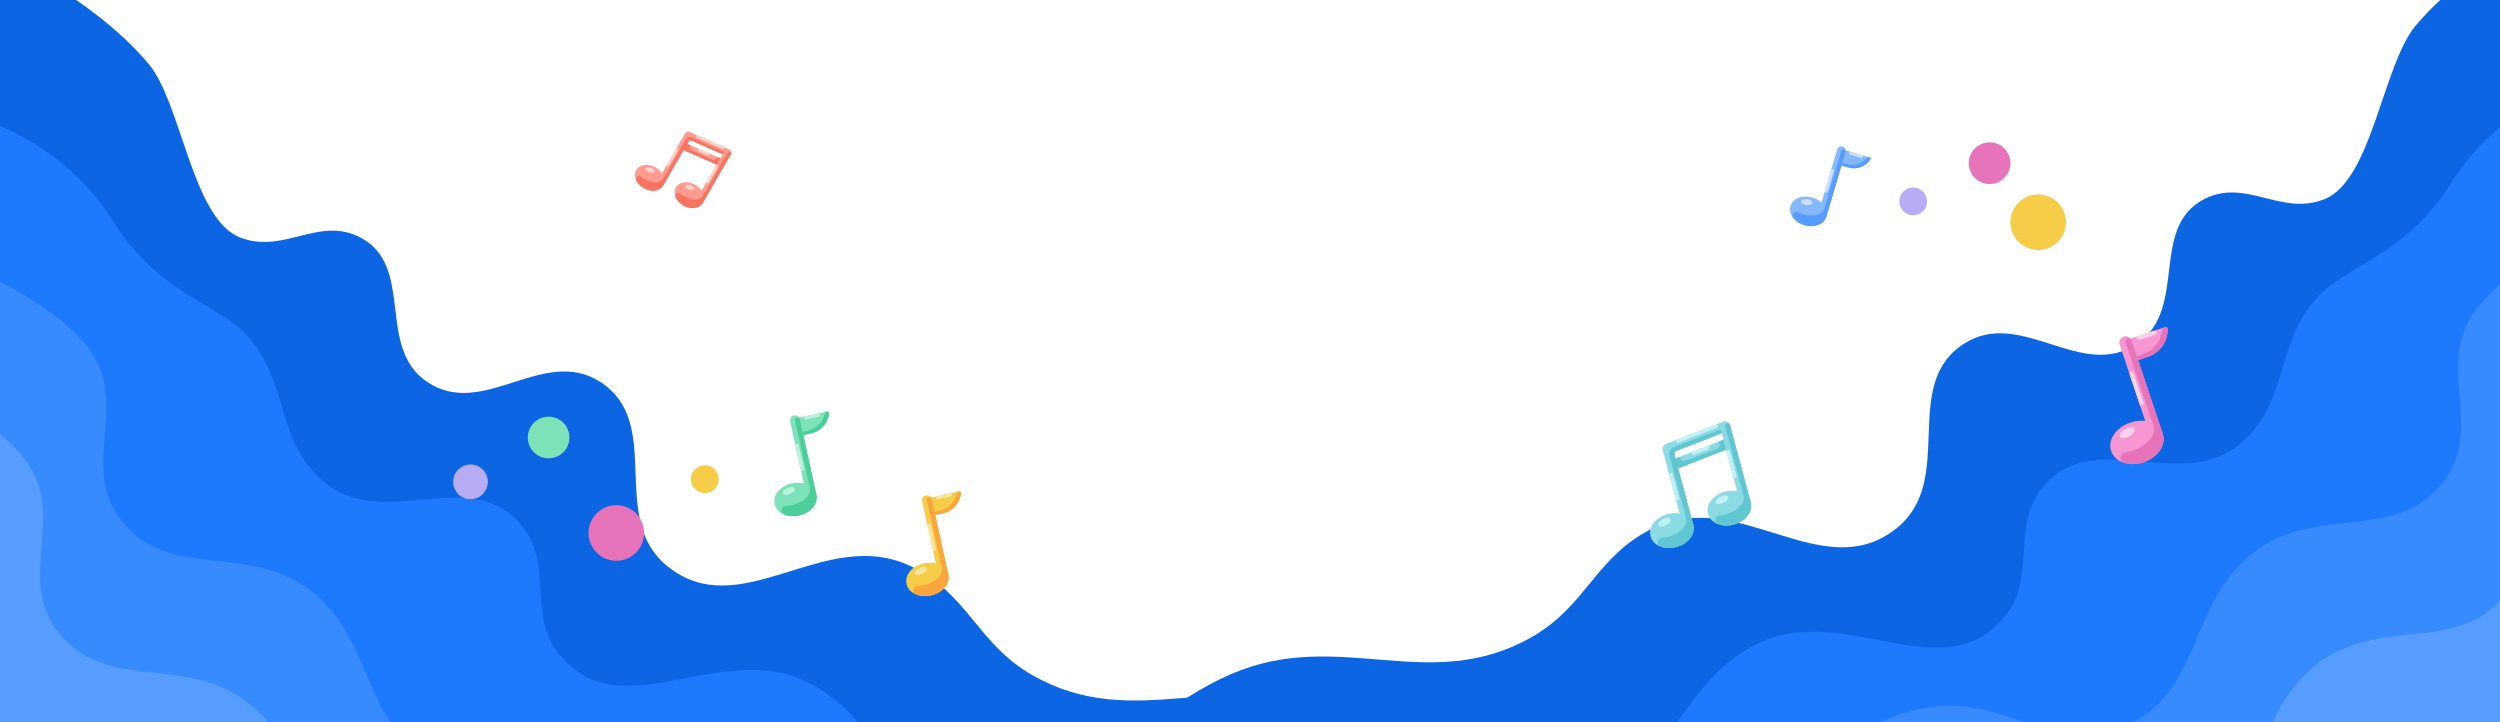 <svg width="1440" height="416" viewBox="0 0 1440 416" fill="none" xmlns="http://www.w3.org/2000/svg">
<path d="M85.461 36.618C50.304 -4.962 -9.771 -30 -9.771 -30V527.089H904.999C904.999 527.089 832.579 438.413 768.186 410.395C705.591 383.161 654.003 422.761 594.71 388.935C562.594 370.612 557.557 341.566 524.068 325.893C474.57 302.727 426.389 360.542 384.125 325.893C350.082 297.983 382.774 243.627 345.675 219.93C312.86 198.97 278.197 241.782 245.971 219.93C216.357 199.85 239.25 153.304 207.52 136.769C183.52 124.262 163.413 146.655 138.219 136.769C110.636 125.945 104.593 59.245 85.461 36.618Z" fill="#0C66E4"/>
<path d="M186.059 277.159C159.052 253.832 166.856 223.585 144.479 195.787C127.204 174.327 92.99 171.643 64.859 126.933C36.727 82.223 -9.771 68.81 -9.771 68.81V550.785H802.166C802.166 550.785 744.536 469.243 688.155 454.211C637.238 440.637 604.49 489.121 554.471 472.543C509.739 457.716 506.743 412.691 464.157 392.511C413.851 368.674 357.874 420.231 322.425 377.31C302.798 353.545 319.791 325.058 299.623 301.75C269.931 267.435 220.4 306.821 186.059 277.159Z" fill="#1D7AFC"/>
<path d="M-19.607 153.312C-19.607 153.312 33.222 174.346 52.376 202.493C73.919 234.152 46.183 268.589 69.366 299.067C96.523 334.77 140.731 312.626 177.117 338.859C217.37 367.88 207.613 421.639 253.572 440.351C294.991 457.215 323.603 421.512 367.583 429.621C426.664 440.514 442.301 488.821 498.137 510.994C558.203 534.846 652.984 538.309 690.027 538.714H705.592C705.592 538.714 699.832 538.821 690.027 538.714H-19.607V153.312Z" fill="#388BFF"/>
<path d="M-56 217.704C-56 217.704 -3.17 238.738 15.983 266.885C37.527 298.544 9.79 332.981 32.973 363.459C60.13 399.162 104.338 377.018 140.725 403.251C180.977 432.272 171.22 486.031 217.179 504.744C258.599 521.607 287.211 485.904 331.19 494.013C390.271 504.906 405.908 553.213 461.744 575.386C521.811 599.238 616.591 602.701 653.634 603.106H669.199C669.199 603.106 663.44 603.213 653.634 603.106H-56V217.704Z" fill="#579DFF"/>
<path d="M1391.54 14.618C1426.7 -26.962 1486.77 -52 1486.77 -52V505.089H572.001C572.001 505.089 644.421 416.413 708.814 388.395C771.409 361.161 822.997 400.761 882.29 366.935C914.406 348.612 919.443 319.566 952.932 303.893C1002.43 280.727 1050.61 338.542 1092.87 303.893C1126.92 275.983 1094.23 221.627 1131.33 197.93C1164.14 176.97 1198.8 219.782 1231.03 197.93C1260.64 177.85 1237.75 131.304 1269.48 114.769C1293.48 102.262 1313.59 124.655 1338.78 114.769C1366.36 103.945 1372.41 37.245 1391.54 14.618Z" fill="#0C66E4"/>
<path d="M1290.94 255.159C1317.95 231.832 1310.14 201.585 1332.52 173.787C1349.8 152.327 1384.01 149.643 1412.14 104.933C1440.27 60.223 1486.77 46.81 1486.77 46.81V528.785H674.834C674.834 528.785 732.464 447.243 788.845 432.211C839.762 418.637 872.51 467.121 922.529 450.543C967.261 435.716 970.257 390.691 1012.84 370.511C1063.15 346.674 1119.13 398.231 1154.57 355.31C1174.2 331.545 1157.21 303.058 1177.38 279.75C1207.07 245.435 1256.6 284.821 1290.94 255.159Z" fill="#1D7AFC"/>
<path d="M1496.61 131.312C1496.61 131.312 1443.78 152.346 1424.62 180.493C1403.08 212.152 1430.82 246.589 1407.63 277.067C1380.48 312.77 1336.27 290.626 1299.88 316.859C1259.63 345.88 1269.39 399.639 1223.43 418.351C1182.01 435.215 1153.4 399.512 1109.42 407.621C1050.34 418.514 1034.7 466.821 978.863 488.994C918.797 512.846 824.016 516.309 786.973 516.714H771.408C771.408 516.714 777.168 516.821 786.973 516.714H1496.61V131.312Z" fill="#388BFF"/>
<path d="M1533 195.704C1533 195.704 1480.17 216.738 1461.02 244.885C1439.47 276.544 1467.21 310.981 1444.03 341.459C1416.87 377.162 1372.66 355.018 1336.28 381.251C1296.02 410.272 1305.78 464.031 1259.82 482.743C1218.4 499.607 1189.79 463.904 1145.81 472.013C1086.73 482.906 1071.09 531.213 1015.26 553.386C955.189 577.238 860.409 580.701 823.366 581.106H807.801C807.801 581.106 813.56 581.213 823.366 581.106H1533V195.704Z" fill="#579DFF"/>
<circle cx="355" cy="307" r="16" fill="#E774BB"/>
<circle cx="1146" cy="94" r="12" fill="#E774BB"/>
<circle cx="271" cy="277.545" r="10" fill="#B8ACF6"/>
<circle cx="1102" cy="116" r="8" fill="#B8ACF6"/>
<circle cx="406" cy="276" r="8" fill="#F5CD47"/>
<circle cx="1174" cy="128" r="16" fill="#F5CD47"/>
<circle cx="316" cy="252" r="12" fill="#7EE2B8"/>
<path d="M994.996 242.981C994.245 242.603 993.38 242.561 992.598 242.862L959.501 255.792C958.827 256.059 958.274 256.564 957.948 257.211C957.622 257.858 957.544 258.603 957.73 259.303L967.516 295.822C965.365 295.414 962.955 295.48 960.492 296.14C953.584 297.991 949.288 303.601 950.712 308.917C952.137 314.233 958.662 316.943 965.57 315.092C972.477 313.241 976.773 307.631 975.349 302.315L966.635 269.795L994.216 259.023L1000.61 282.892C998.461 282.483 996.052 282.55 993.588 283.21C986.68 285.061 982.384 290.67 983.809 295.986C985.233 301.302 991.758 304.012 998.666 302.161C1005.57 300.31 1009.87 294.701 1008.45 289.385L996.512 244.849C996.296 244.044 995.747 243.358 994.996 242.981ZM965.104 264.081L964.099 260.329L991.68 249.557L992.685 253.309L965.104 264.081Z" fill="#8BDBE5"/>
<path d="M975.726 262.027C975.252 262.154 974.739 261.906 974.562 261.435C974.515 261.316 974.491 261.188 974.494 261.06C974.496 260.931 974.524 260.805 974.575 260.687C974.627 260.569 974.701 260.463 974.794 260.374C974.887 260.285 974.997 260.216 975.116 260.17L983.391 256.937C983.896 256.741 984.46 256.986 984.656 257.492C984.853 257.998 984.608 258.561 984.102 258.757L975.828 261.99C975.792 262.01 975.764 262.017 975.726 262.027ZM966.752 255.068C966.278 255.195 965.765 254.947 965.588 254.476C965.541 254.357 965.518 254.229 965.52 254.101C965.522 253.972 965.55 253.845 965.602 253.728C965.653 253.61 965.727 253.504 965.82 253.415C965.913 253.326 966.023 253.257 966.143 253.21L988.206 244.587C988.703 244.393 989.275 244.636 989.472 245.141C989.668 245.647 989.423 246.211 988.917 246.407L966.854 255.031C966.818 255.05 966.79 255.058 966.752 255.068Z" fill="#C1F0F5"/>
<path d="M1003.9 283.555C1004.2 284.002 1004.19 284.887 1004.33 285.408C1005.45 289.597 1000.85 294.467 994.045 296.29C992.794 296.625 991.551 296.836 990.355 296.923C987.627 297.126 987.135 300.975 989.711 301.909C992.311 302.858 995.472 303.016 998.665 302.161C1005.47 300.338 1009.85 294.615 1008.44 289.384C1007.8 286.978 1006.27 284.717 1003.9 283.555Z" fill="#60C6D2"/>
<path d="M1008.45 289.384L1005.6 290.146L993.67 245.611C993.459 244.824 993.924 244.019 994.71 243.809C995.497 243.598 996.302 244.063 996.513 244.849L1008.45 289.384Z" fill="#60C6D2"/>
<path d="M992.73 289.613C994.668 288.643 995.846 287.071 995.361 286.102C994.876 285.133 992.912 285.134 990.974 286.104C989.036 287.074 987.858 288.646 988.343 289.615C988.828 290.584 990.792 290.583 992.73 289.613Z" fill="#C1F0F5"/>
<path d="M970.801 296.485C971.103 296.932 971.097 297.818 971.236 298.339C972.358 302.527 967.753 307.397 960.949 309.22C959.698 309.555 958.455 309.766 957.26 309.853C954.531 310.056 954.039 313.905 956.615 314.84C959.215 315.788 962.376 315.947 965.569 315.091C972.373 313.268 976.75 307.545 975.348 302.315C974.704 299.908 973.173 297.647 970.801 296.485Z" fill="#60C6D2"/>
<path d="M959.633 302.545C961.57 301.575 962.748 300.003 962.263 299.034C961.778 298.065 959.814 298.066 957.876 299.036C955.938 300.006 954.76 301.578 955.245 302.547C955.731 303.516 957.695 303.515 959.633 302.545Z" fill="#C1F0F5"/>
<path d="M965.736 259.687L991.679 249.547L991.082 247.32L963.805 257.635C962.781 258.021 961.931 258.869 961.565 260.003C961.332 260.725 961.366 261.498 961.562 262.228L972.507 303.077L975.35 302.315L966.636 269.795L969.395 268.721L994.218 259.023L992.687 253.309L990.793 254.05C990.294 254.234 990.029 254.762 990.166 255.274L990.395 256.127C990.656 257.103 990.136 258.116 989.195 258.469L970.751 265.443C970.495 265.54 970.221 265.582 969.947 265.567C969.673 265.551 969.406 265.479 969.162 265.354C968.918 265.229 968.703 265.054 968.53 264.841C968.358 264.627 968.232 264.38 968.161 264.115C968.001 263.519 967.368 263.201 966.789 263.427L965.105 264.081L964.554 262.025C964.295 261.059 964.807 260.048 965.736 259.687Z" fill="#60C6D2"/>
<path d="M966.549 288.424C966.028 288.564 965.487 288.251 965.347 287.73L961.539 273.517C961.399 272.996 961.712 272.455 962.233 272.315C962.754 272.176 963.294 272.488 963.434 273.009L967.243 287.222C967.382 287.744 967.07 288.284 966.549 288.424ZM999.646 275.493C999.124 275.633 998.584 275.321 998.444 274.8L994.636 260.586C994.496 260.065 994.808 259.524 995.329 259.385C995.85 259.245 996.391 259.557 996.531 260.078L1000.34 274.292C1000.48 274.813 1000.17 275.354 999.646 275.493Z" fill="#C1F0F5"/>
<path d="M421.14 87.256C420.955 86.696 420.548 86.246 420.011 86.007L397.201 75.994C396.735 75.792 396.211 75.768 395.728 75.927C395.245 76.085 394.838 76.416 394.582 76.855L381.313 99.8C380.451 98.53 379.224 97.368 377.676 96.473C373.336 93.963 368.425 94.611 366.494 97.951C364.562 101.29 366.45 105.87 370.79 108.38C375.131 110.89 380.041 110.242 381.973 106.902L393.789 86.47L412.796 94.816L404.123 109.813C403.26 108.543 402.034 107.381 400.486 106.486C396.146 103.976 391.235 104.624 389.303 107.964C387.372 111.303 389.26 115.883 393.6 118.393C397.94 120.903 402.851 120.255 404.782 116.915L420.964 88.934C421.257 88.428 421.325 87.816 421.14 87.256ZM395.865 82.88L397.228 80.522L416.235 88.869L414.872 91.226L395.865 82.88Z" fill="#FF9C8F"/>
<path d="M402.142 87.132C401.844 86.96 401.713 86.582 401.859 86.261C401.895 86.178 401.947 86.104 402.012 86.041C402.076 85.979 402.153 85.93 402.237 85.897C402.321 85.864 402.41 85.849 402.501 85.851C402.591 85.853 402.679 85.873 402.762 85.909L408.464 88.412C408.812 88.566 408.97 88.967 408.816 89.315C408.662 89.663 408.261 89.82 407.913 89.667L402.211 87.164C402.184 87.156 402.166 87.145 402.142 87.132ZM401.149 79.233C400.851 79.06 400.72 78.683 400.866 78.362C400.902 78.279 400.954 78.205 401.019 78.142C401.083 78.08 401.16 78.031 401.244 77.998C401.328 77.965 401.417 77.949 401.507 77.951C401.597 77.954 401.686 77.973 401.769 78.01L416.976 84.683C417.318 84.834 417.482 85.238 417.328 85.586C417.174 85.934 416.773 86.091 416.425 85.938L401.218 79.264C401.191 79.257 401.173 79.246 401.149 79.233Z" fill="#FFD2CC"/>
<path d="M405.417 111.771C405.345 112.143 404.903 112.578 404.713 112.905C403.192 115.537 398.494 115.664 394.22 113.192C393.434 112.738 392.713 112.226 392.078 111.676C390.626 110.423 388.472 112.085 389.285 113.826C390.102 115.586 391.589 117.232 393.596 118.393C397.87 120.865 402.877 120.201 404.778 116.915C405.652 115.403 406.016 113.524 405.417 111.771Z" fill="#F87462"/>
<path d="M404.779 116.915L402.993 115.882L419.175 87.901C419.461 87.407 420.09 87.239 420.584 87.525C421.079 87.811 421.247 88.44 420.961 88.934L404.779 116.915Z" fill="#F87462"/>
<path d="M396.882 109.232C398.323 109.712 399.686 109.518 399.926 108.797C400.167 108.077 399.193 107.103 397.752 106.622C396.311 106.141 394.948 106.336 394.707 107.056C394.467 107.777 395.44 108.751 396.882 109.232Z" fill="#FFD2CC"/>
<path d="M382.61 101.758C382.538 102.129 382.096 102.565 381.907 102.892C380.385 105.524 375.687 105.651 371.413 103.179C370.627 102.725 369.906 102.213 369.271 101.663C367.819 100.41 365.666 102.072 366.478 103.813C367.296 105.573 368.783 107.219 370.789 108.379C375.063 110.851 380.071 110.188 381.971 106.902C382.846 105.39 383.209 103.511 382.61 101.758Z" fill="#F87462"/>
<path d="M374.071 99.219C375.512 99.7 376.875 99.505 377.116 98.785C377.356 98.064 376.383 97.09 374.942 96.609C373.5 96.129 372.137 96.323 371.897 97.043C371.656 97.764 372.63 98.738 374.071 99.219Z" fill="#FFD2CC"/>
<path d="M398.356 81.017L416.238 88.863L417.047 87.464L398.417 79.042C397.719 78.725 396.878 78.724 396.133 79.104C395.66 79.346 395.293 79.746 395.028 80.204L380.186 105.87L381.972 106.903L393.788 86.47L395.688 87.307L412.795 94.817L414.871 91.227L413.565 90.654C413.227 90.498 412.833 90.628 412.648 90.95L412.338 91.486C411.983 92.099 411.223 92.342 410.581 92.051L397.985 86.356C397.81 86.276 397.654 86.162 397.526 86.018C397.398 85.875 397.301 85.706 397.242 85.523C397.183 85.34 397.163 85.147 397.184 84.956C397.204 84.765 397.265 84.58 397.361 84.413C397.578 84.038 397.422 83.567 397.022 83.391L395.864 82.88L396.611 81.589C396.962 80.981 397.717 80.734 398.356 81.017Z" fill="#F87462"/>
<path d="M384.504 95.655C384.177 95.466 384.064 95.043 384.253 94.716L389.417 85.786C389.607 85.458 390.029 85.345 390.357 85.534C390.684 85.724 390.797 86.147 390.608 86.474L385.444 95.404C385.254 95.732 384.831 95.845 384.504 95.655ZM407.313 105.668C406.986 105.479 406.873 105.056 407.062 104.729L412.227 95.799C412.416 95.471 412.839 95.358 413.166 95.547C413.494 95.737 413.607 96.16 413.417 96.487L408.253 105.417C408.064 105.745 407.641 105.858 407.313 105.668Z" fill="#FFD2CC"/>
<path d="M457.014 239.381C457.784 239.125 458.617 239.204 459.326 239.602C460.035 240.001 460.536 240.687 460.708 241.475L470.26 285.035C471.4 290.235 467.001 295.464 460.244 296.946C453.488 298.427 447.303 295.519 446.163 290.32C445.023 285.12 449.423 279.891 456.179 278.409C458.589 277.881 460.92 277.924 462.98 278.414L455.146 242.688C454.835 241.271 455.64 239.846 457.014 239.381Z" fill="#7EE2B8"/>
<path d="M458.406 240.982L476.392 237.038C477.019 236.9 477.599 237.412 477.54 238.051C477.017 243.707 472.894 248.375 467.346 249.591L460.618 251.067L458.406 240.982Z" fill="#7EE2B8"/>
<path d="M460.216 249.233L460.618 251.067L467.346 249.591C472.894 248.375 477.017 243.707 477.54 238.051C477.599 237.412 477.019 236.9 476.392 237.038C475.69 237.192 475.167 237.768 474.999 238.468C473.846 243.272 470.041 247.078 465.11 248.16L460.216 249.233Z" fill="#4BCE97"/>
<path d="M470.262 285.036L460.71 241.476C460.541 240.706 459.784 240.221 459.015 240.39C458.245 240.559 457.761 241.316 457.929 242.085L466.463 281.001C466.464 281.004 466.464 281.008 466.465 281.011C467.363 285.108 462.697 289.609 456.042 291.068C454.819 291.336 453.608 291.485 452.449 291.516C449.804 291.591 449.158 295.288 451.605 296.305C454.076 297.337 457.122 297.631 460.245 296.946C466.9 295.487 471.384 290.152 470.262 285.036Z" fill="#4BCE97"/>
<path d="M455.064 284.558C456.98 283.707 458.188 282.24 457.762 281.283C457.336 280.325 455.438 280.239 453.523 281.09C451.607 281.941 450.4 283.408 450.825 284.365C451.251 285.323 453.149 285.409 455.064 284.558Z" fill="#BAF3DB"/>
<path d="M462.374 271.223C461.864 271.335 461.356 271.009 461.244 270.5L458.195 256.597C458.084 256.088 458.409 255.579 458.919 255.467C459.429 255.356 459.937 255.681 460.049 256.191L463.098 270.093C463.209 270.603 462.884 271.111 462.374 271.223Z" fill="#BAF3DB"/>
<path d="M463.191 240.893C463.08 240.388 463.233 239.923 463.529 239.858L471.619 238.084C471.916 238.019 472.249 238.378 472.359 238.882C472.47 239.387 472.318 239.852 472.021 239.917L463.931 241.691C463.635 241.756 463.302 241.397 463.191 240.893Z" fill="#BAF3DB"/>
<path d="M1061.05 84.321C1061.75 84.449 1062.35 84.86 1062.73 85.463C1063.1 86.065 1063.2 86.801 1063 87.476L1051.99 124.805C1050.68 129.261 1045.12 131.411 1039.33 129.704C1033.54 127.997 1030.03 123.174 1031.34 118.718C1032.66 114.262 1038.22 112.112 1044.01 113.819C1046.07 114.428 1047.84 115.44 1049.21 116.681L1058.23 86.066C1058.59 84.851 1059.81 84.1 1061.05 84.321Z" fill="#85B8FF"/>
<path d="M1061.45 86.13L1076.86 90.674C1077.4 90.832 1077.62 91.467 1077.31 91.931C1074.53 96.037 1069.42 97.874 1064.66 96.472L1058.9 94.772L1061.45 86.13Z" fill="#85B8FF"/>
<path d="M1059.36 93.201L1058.9 94.772L1064.66 96.472C1069.42 97.874 1074.53 96.037 1077.31 91.931C1077.62 91.467 1077.4 90.832 1076.86 90.674C1076.26 90.496 1075.61 90.717 1075.19 91.182C1072.29 94.371 1067.78 95.683 1063.56 94.438L1059.36 93.201Z" fill="#579DFF"/>
<path d="M1051.99 124.806L1063 87.476C1063.19 86.817 1062.82 86.128 1062.16 85.933C1061.5 85.739 1060.81 86.114 1060.61 86.773L1050.78 120.123C1050.78 120.126 1050.78 120.129 1050.78 120.132C1049.74 123.642 1044.28 125.123 1038.58 123.442C1037.53 123.133 1036.54 122.738 1035.65 122.274C1033.59 121.22 1031.54 123.775 1032.99 125.582C1034.44 127.41 1036.65 128.915 1039.33 129.704C1045.03 131.385 1050.7 129.19 1051.99 124.806Z" fill="#579DFF"/>
<path d="M1040.57 118.053C1042.39 118.207 1043.93 117.593 1044.01 116.681C1044.09 115.77 1042.67 114.906 1040.85 114.752C1039.03 114.598 1037.49 115.212 1037.41 116.123C1037.33 117.035 1038.75 117.898 1040.57 118.053Z" fill="#CCE0FF"/>
<path d="M1051.77 110.927C1051.33 110.798 1051.08 110.335 1051.21 109.898L1054.72 97.985C1054.85 97.548 1055.31 97.296 1055.75 97.425C1056.18 97.553 1056.44 98.016 1056.31 98.453L1052.8 110.367C1052.67 110.803 1052.2 111.056 1051.77 110.927Z" fill="#CCE0FF"/>
<path d="M1065.14 88.074C1065.27 87.641 1065.58 87.349 1065.83 87.424L1072.77 89.468C1073.02 89.543 1073.12 89.958 1073 90.39C1072.87 90.822 1072.56 91.114 1072.3 91.039L1065.37 88.996C1065.12 88.921 1065.01 88.506 1065.14 88.074Z" fill="#CCE0FF"/>
<path d="M533.023 285.382C533.793 285.126 534.626 285.205 535.336 285.603C536.045 286.002 536.545 286.689 536.718 287.477L546.273 331.051C547.414 336.252 543.012 341.483 536.254 342.965C529.495 344.447 523.309 341.538 522.168 336.337C521.028 331.136 525.429 325.905 532.188 324.423C534.598 323.894 536.93 323.937 538.991 324.428L531.154 288.69C530.843 287.272 531.648 285.847 533.023 285.382Z" fill="#F5CD47"/>
<path d="M534.414 286.983L552.406 283.038C553.033 282.9 553.613 283.412 553.554 284.052C553.031 289.71 548.907 294.378 543.357 295.595L536.626 297.071L534.414 286.983Z" fill="#F5CD47"/>
<path d="M536.224 295.237L536.626 297.071L543.357 295.595C548.907 294.378 553.031 289.71 553.554 284.052C553.613 283.412 553.033 282.9 552.406 283.038C551.703 283.192 551.18 283.769 551.012 284.468C549.859 289.274 546.053 293.082 541.12 294.163L536.224 295.237Z" fill="#FAA53D"/>
<path d="M546.274 331.051L536.719 287.477C536.55 286.708 535.792 286.223 535.023 286.391C534.253 286.56 533.768 287.318 533.937 288.087L542.473 327.015C542.474 327.019 542.475 327.022 542.476 327.026C543.374 331.124 538.706 335.626 532.05 337.086C530.826 337.354 529.615 337.503 528.456 337.534C525.81 337.609 525.163 341.307 527.611 342.325C530.082 343.357 533.13 343.651 536.254 342.965C542.911 341.506 547.396 336.169 546.274 331.051Z" fill="#FAA53D"/>
<path d="M531.074 330.574C532.99 329.722 534.198 328.255 533.772 327.297C533.346 326.339 531.448 326.253 529.532 327.104C527.616 327.956 526.408 329.423 526.833 330.381C527.259 331.339 529.158 331.425 531.074 330.574Z" fill="#F8E6A0"/>
<path d="M538.383 317.234C537.873 317.346 537.365 317.021 537.253 316.511L534.203 302.604C534.091 302.094 534.417 301.585 534.927 301.474C535.437 301.362 535.946 301.687 536.058 302.197L539.107 316.104C539.219 316.614 538.893 317.123 538.383 317.234Z" fill="#F8E6A0"/>
<path d="M539.202 286.894C539.091 286.39 539.244 285.924 539.54 285.859L547.632 284.084C547.929 284.019 548.262 284.379 548.373 284.883C548.484 285.387 548.331 285.853 548.035 285.918L539.942 287.693C539.646 287.758 539.312 287.398 539.202 286.894Z" fill="#F8E6A0"/>
<path d="M1222.84 194.01C1223.78 193.582 1224.84 193.57 1225.79 193.976C1226.74 194.383 1227.46 195.183 1227.79 196.154L1245.74 249.863C1247.89 256.274 1243.04 263.472 1234.71 266.257C1226.38 269.042 1218.17 266.207 1216.03 259.796C1213.89 253.385 1218.74 246.187 1227.07 243.402C1230.04 242.409 1232.99 242.147 1235.65 242.488L1220.93 198.439C1220.34 196.691 1221.17 194.783 1222.84 194.01Z" fill="#F797D2"/>
<path d="M1224.81 195.843L1246.99 188.429C1247.76 188.17 1248.56 188.739 1248.57 189.554C1248.68 196.766 1244.1 203.217 1237.26 205.504L1228.97 208.278L1224.81 195.843Z" fill="#F797D2"/>
<path d="M1228.21 206.017L1228.97 208.278L1237.26 205.504C1244.1 203.217 1248.68 196.766 1248.57 189.554C1248.56 188.739 1247.76 188.17 1246.99 188.429C1246.12 188.718 1245.54 189.517 1245.42 190.423C1244.62 196.645 1240.33 201.966 1234.25 203.999L1228.21 206.017Z" fill="#E774BB"/>
<path d="M1245.74 249.864L1227.78 196.155C1227.47 195.207 1226.44 194.697 1225.5 195.014C1224.55 195.331 1224.04 196.353 1224.36 197.301L1240.4 245.283C1240.4 245.287 1240.4 245.292 1240.4 245.296C1242.09 250.347 1236.81 256.662 1228.6 259.405C1227.09 259.909 1225.59 260.261 1224.13 260.457C1220.8 260.909 1220.48 265.665 1223.71 266.618C1226.97 267.587 1230.85 267.545 1234.7 266.258C1242.91 263.515 1247.85 256.172 1245.74 249.864Z" fill="#E774BB"/>
<path d="M1226.49 251.317C1228.79 249.983 1230.12 247.968 1229.45 246.816C1228.78 245.665 1226.38 245.812 1224.07 247.147C1221.77 248.481 1220.44 250.496 1221.11 251.647C1221.78 252.799 1224.19 252.651 1226.49 251.317Z" fill="#FDD0EC"/>
<path d="M1233.91 233.491C1233.29 233.701 1232.6 233.358 1232.39 232.73L1226.66 215.589C1226.45 214.96 1226.79 214.274 1227.42 214.064C1228.05 213.854 1228.73 214.196 1228.94 214.825L1234.68 231.966C1234.89 232.594 1234.54 233.281 1233.91 233.491Z" fill="#FDD0EC"/>
<path d="M1230.84 195.082C1230.63 194.461 1230.76 193.852 1231.13 193.73L1241.1 190.395C1241.47 190.273 1241.94 190.681 1242.15 191.303C1242.35 191.925 1242.22 192.534 1241.86 192.656L1231.88 195.991C1231.52 196.113 1231.05 195.704 1230.84 195.082Z" fill="#FDD0EC"/>
</svg>
